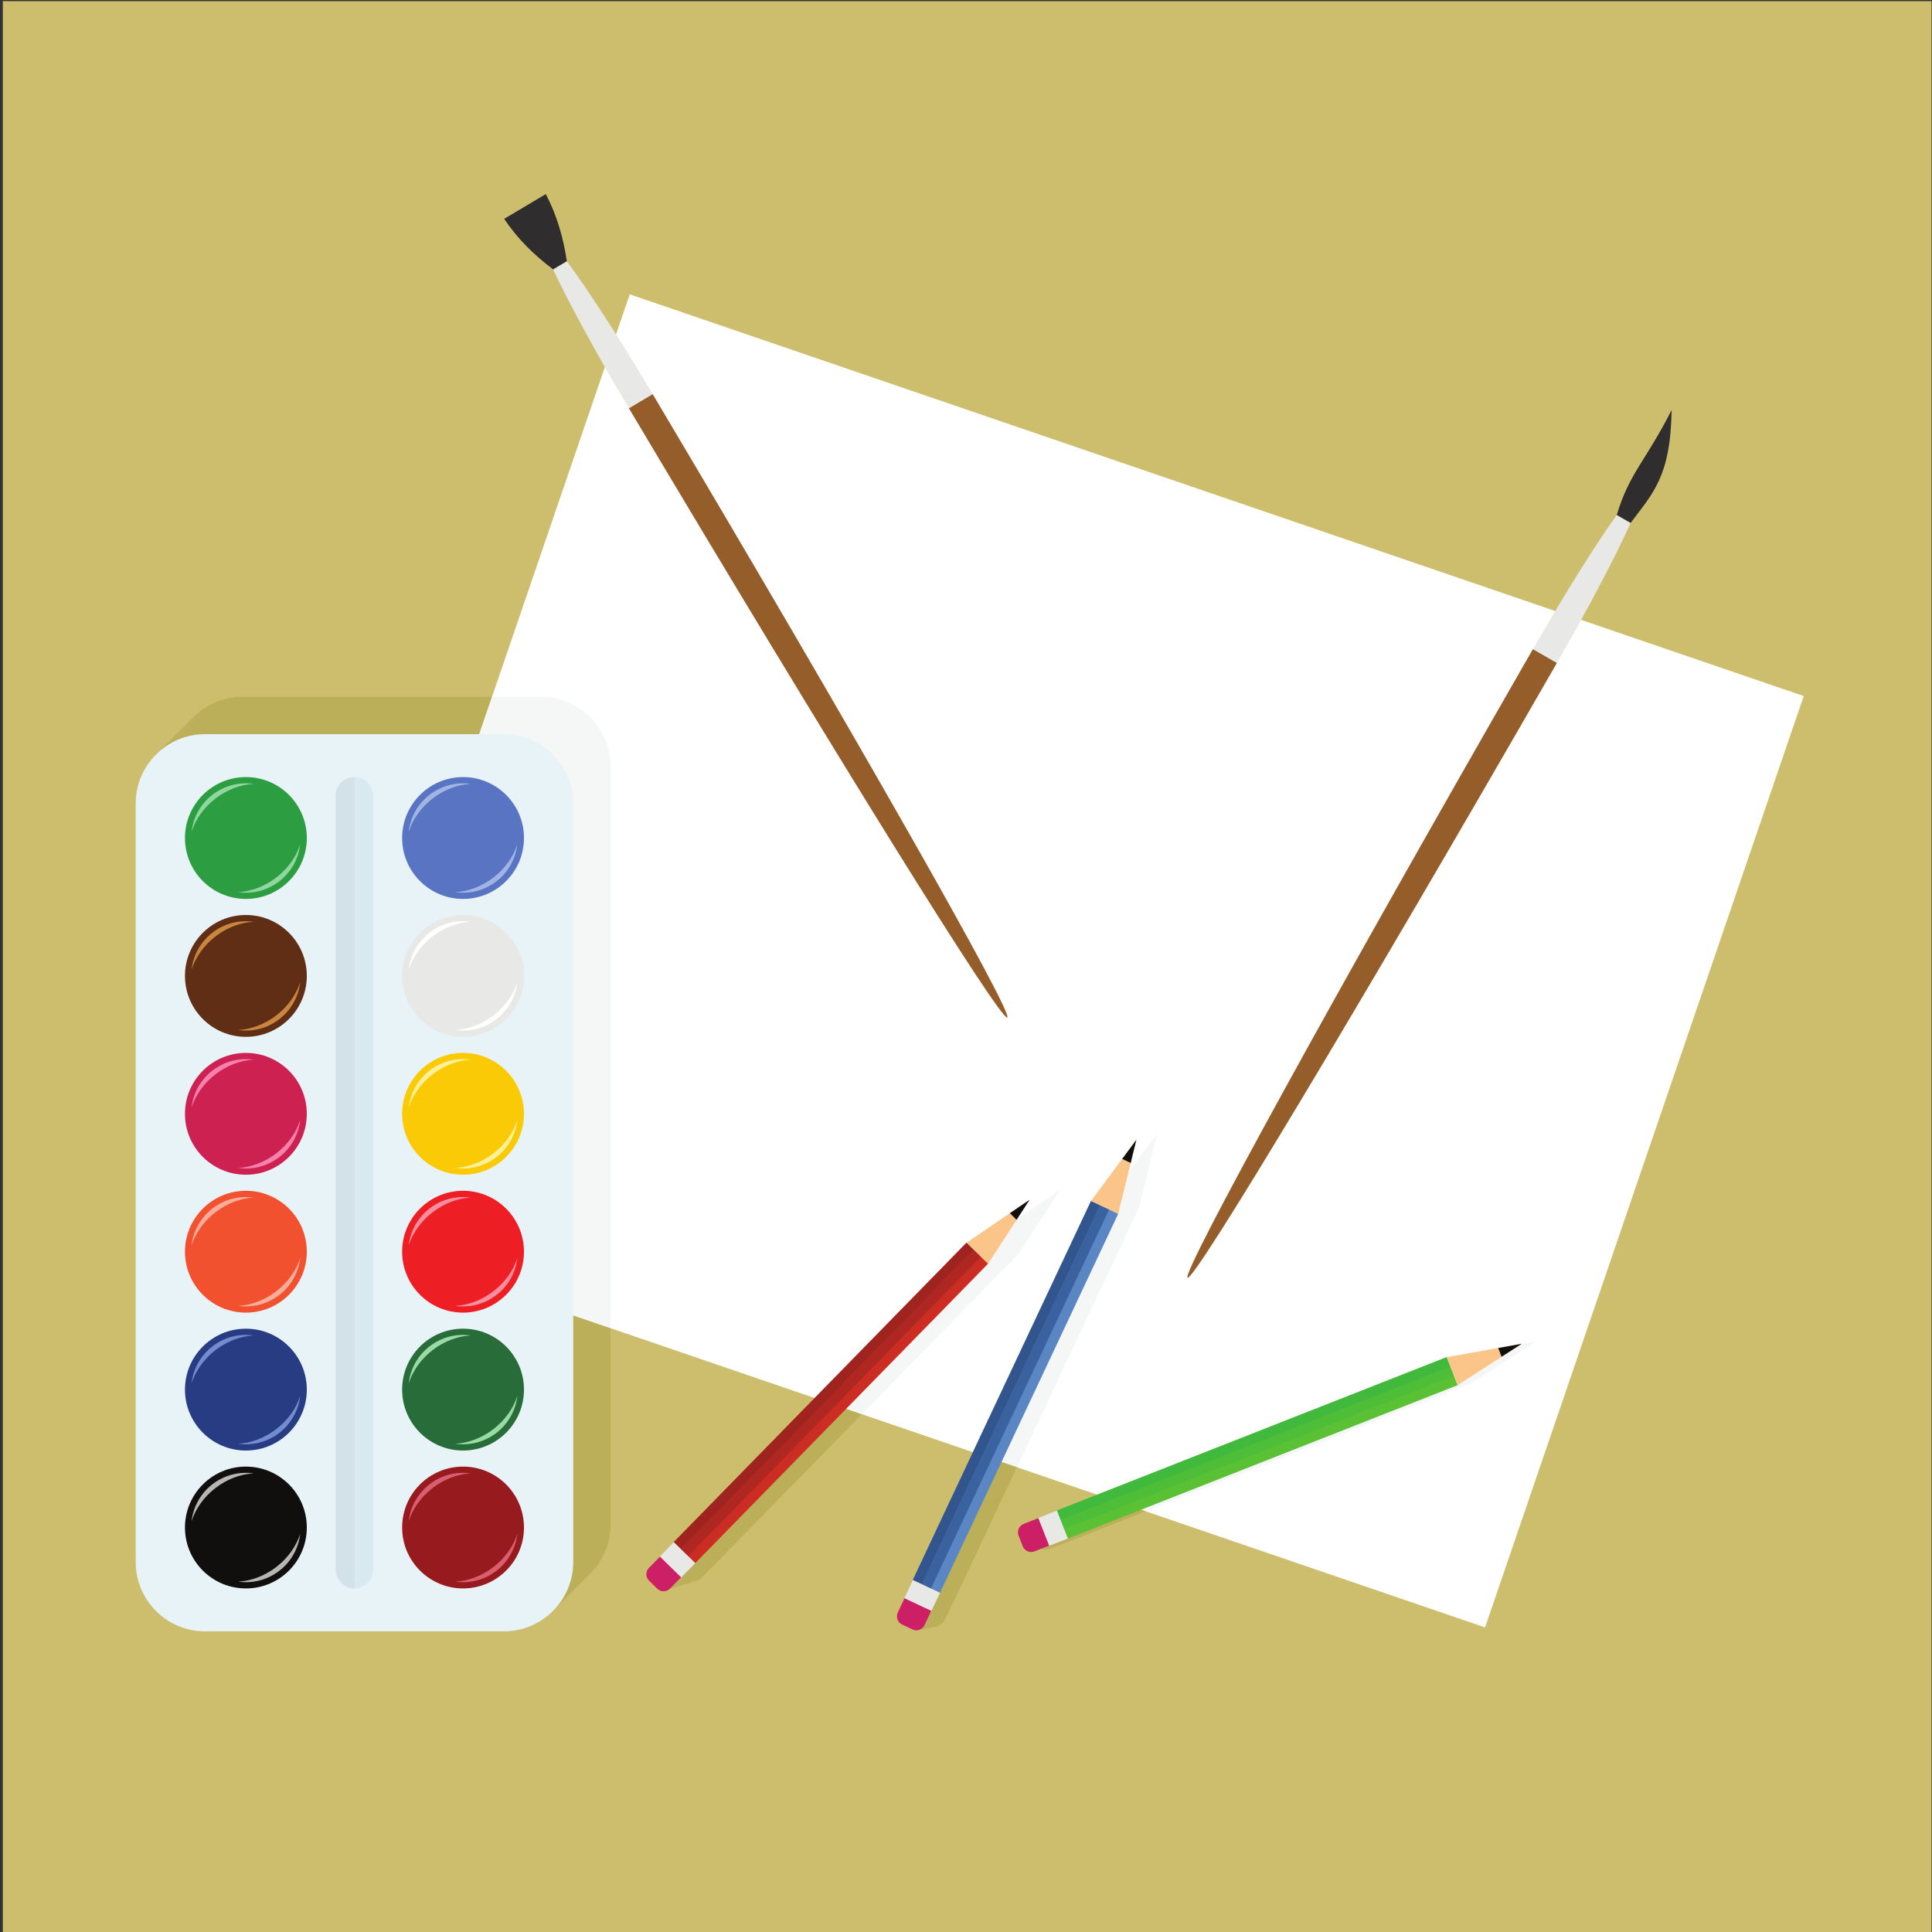 <?xml version="1.0" encoding="UTF-8"?>
<svg version="1.1" viewBox="0 0 800 800" xml:space="preserve" xmlns="http://www.w3.org/2000/svg"><rect x="0" y="0" width="800" height="800" fill="#333333" stroke="none"/><defs><clipPath id="a"><path d="m0 600h600v-600h-600z"/></clipPath></defs><g transform="matrix(1.333 0 0 -1.333 0 800)"><g clip-path="url(#a)" fill-rule="evenodd"><path d="m0.877-0.913h600.71v600.71h-600.71z" fill="#ccbe6c"/><path d="m195.62 508.72 364.69-124.79-98.996-289.32-364.69 124.79z" fill="#fff"/><path d="m355.88 130.7-13.63 4.665 111.52 43.884 11.649 2.075 4.357 0.778 7.287 1.298-9.936-6.416-9.939-6.417v-2e-3z" fill="#f5f6f6"/><path d="m315.9 144.38-8.879 3.04 38.334 81.532 7.045 9.504 2.638 3.556 4.408 5.947-1.765-7.19-1.059-4.299-2.823-11.488z" fill="#f5f6f6"/><path d="m75.256 383.69h77.577l-56.212-164.28 93.041-31.835v-61.08c0-5.932-2.437-11.325-6.357-15.224v-2e-3l-12.583-12.518-2.857 6.241h-92.609c-11.827 0-21.503 9.677-21.503 21.503v227.76l-5.279 11.528 11.433 11.428 0.334 0.335 0.072 0.072v-1e-3c3.878 3.756 9.152 6.078 14.943 6.078" fill="#bcaf59"/><path d="m189.66 187.57-93.041 31.835 56.212 164.28h15.324c11.828 0 21.505-9.676 21.505-21.504z" fill="#f5f6f6"/><path d="m214.57 119.76-3.432-3.51c-1.078-1.102-5.765-11.091-4.419-10.344 2.365 1.311 9.917 2.845 10.98 3.93l3.432 3.51 0.056-0.057 4.349 4.449 42.173 43.129-9.776 3.344-39.068-39.95-4.35-4.446z" fill="#bcaf59"/><path d="m267.71 160.86-9.776 3.344 51.9 53.077 9.776 6.66 9.778 6.66-6.441-9.921-6.441-9.923z" fill="#f5f6f6"/><path d="m63.659 372.09h92.9c11.828 0 21.504-9.676 21.504-21.504v-235.69c0-11.827-9.676-21.503-21.504-21.503h-92.9c-11.827 0-21.504 9.676-21.504 21.503v235.69c0 11.828 9.677 21.504 21.504 21.504" fill="#e8f3f7"/><path d="m76.381 273.08c10.452 0 18.924-8.472 18.924-18.924 0-10.451-8.472-18.924-18.924-18.924s-18.924 8.473-18.924 18.924c0 10.452 8.472 18.924 18.924 18.924" fill="#cd2251"/><path d="m76.381 230.25c10.452 0 18.924-8.475 18.924-18.924 0-10.452-8.472-18.925-18.924-18.925s-18.924 8.473-18.924 18.925c0 10.449 8.472 18.924 18.924 18.924" fill="#f25130"/><path d="m76.381 187.41c10.452 0 18.924-8.473 18.924-18.924 0-10.452-8.472-18.924-18.924-18.924s-18.924 8.472-18.924 18.924c0 10.451 8.472 18.924 18.924 18.924" fill="#283c84"/><path d="m143.84 315.92c10.453 0 18.925-8.473 18.925-18.924 0-10.45-8.472-18.924-18.925-18.924-10.45 0-18.923 8.474-18.923 18.924 0 10.451 8.473 18.924 18.923 18.924" fill="#e8e8e7"/><path d="m143.84 273.08c10.453 0 18.925-8.472 18.925-18.924 0-10.451-8.472-18.924-18.925-18.924-10.45 0-18.923 8.473-18.923 18.924 0 10.452 8.473 18.924 18.923 18.924" fill="#fbca07"/><path d="m143.84 230.25c10.453 0 18.925-8.475 18.925-18.924 0-10.452-8.472-18.925-18.925-18.925-10.45 0-18.923 8.473-18.923 18.925 0 10.449 8.473 18.924 18.923 18.924" fill="#ed1f24"/><path d="m143.84 187.41c10.453 0 18.925-8.473 18.925-18.924 0-10.452-8.472-18.924-18.925-18.924-10.45 0-18.923 8.472-18.923 18.924 0 10.451 8.473 18.924 18.923 18.924" fill="#286c39"/><path d="m143.84 144.57c10.453 0 18.925-8.471 18.925-18.922 0-10.452-8.472-18.923-18.925-18.923-10.45 0-18.923 8.471-18.923 18.923 0 10.451 8.473 18.922 18.923 18.922" fill="#971a1f"/><path d="m143.84 358.76c10.453 0 18.925-8.472 18.925-18.924 0-10.451-8.472-18.923-18.925-18.923-10.45 0-18.923 8.472-18.923 18.923 0 10.452 8.473 18.924 18.923 18.924" fill="#5974c2"/><path d="m76.381 144.57c10.452 0 18.924-8.471 18.924-18.922 0-10.452-8.472-18.923-18.924-18.923s-18.924 8.471-18.924 18.923c0 10.451 8.472 18.922 18.924 18.922" fill="#110f0d"/><path d="m76.381 358.76c10.452 0 18.924-8.472 18.924-18.924 0-10.451-8.472-18.923-18.924-18.923s-18.924 8.472-18.924 18.923c0 10.452 8.472 18.924 18.924 18.924" fill="#2c9d41"/><path d="m76.381 315.92c10.452 0 18.924-8.473 18.924-18.924 0-10.45-8.472-18.924-18.924-18.924s-18.924 8.474-18.924 18.924c0 10.451 8.472 18.924 18.924 18.924" fill="#602e15"/><path d="m59.509 341.8c0.513 4.386 2.723 8.569 6.497 11.48 3.773 2.91 8.38 3.986 12.753 3.368-3.982-0.221-8.169-1.733-11.834-4.56s-6.19-6.492-7.416-10.288m33.744-3.942c-0.513-4.386-2.724-8.57-6.497-11.48s-8.381-3.987-12.753-3.368c3.982 0.22 8.169 1.733 11.834 4.559 3.665 2.827 6.19 6.494 7.416 10.289" fill="#90d79f"/><path d="m59.509 298.97c0.513 4.386 2.723 8.57 6.497 11.481 3.773 2.908 8.38 3.985 12.753 3.367-3.982-0.222-8.169-1.733-11.834-4.56-3.665-2.826-6.19-6.493-7.416-10.288m33.744-3.942c-0.513-4.386-2.724-8.571-6.497-11.479-3.773-2.911-8.381-3.987-12.753-3.369 3.982 0.22 8.169 1.733 11.834 4.559 3.665 2.827 6.19 6.493 7.416 10.289" fill="#c9863f"/><path d="m59.509 256.13c0.513 4.388 2.723 8.57 6.497 11.481 3.773 2.911 8.38 3.986 12.753 3.369-3.982-0.221-8.169-1.735-11.834-4.561-3.665-2.825-6.19-6.493-7.416-10.289m33.744-3.941c-0.513-4.385-2.724-8.568-6.497-11.481-3.773-2.908-8.381-3.985-12.753-3.368 3.982 0.224 8.169 1.734 11.834 4.56 3.665 2.828 6.19 6.496 7.416 10.289" fill="#f681ad"/><path d="m59.509 213.29c0.513 4.387 2.723 8.572 6.497 11.48 3.773 2.911 8.38 3.988 12.753 3.369-3.982-0.22-8.169-1.735-11.834-4.559-3.665-2.829-6.19-6.495-7.416-10.29m33.744-3.941c-0.513-4.386-2.724-8.571-6.497-11.482-3.773-2.91-8.381-3.985-12.753-3.368 3.982 0.222 8.169 1.734 11.834 4.561s6.19 6.493 7.416 10.289" fill="#f9ac9a"/><path d="m59.509 170.46c0.513 4.387 2.723 8.57 6.497 11.481 3.773 2.911 8.38 3.985 12.753 3.368-3.982-0.222-8.169-1.735-11.834-4.561-3.665-2.827-6.19-6.492-7.416-10.288m33.744-3.941c-0.513-4.388-2.724-8.571-6.497-11.482-3.773-2.908-8.381-3.985-12.753-3.368 3.982 0.223 8.169 1.734 11.834 4.562 3.665 2.826 6.19 6.492 7.416 10.288" fill="#738ccf"/><path d="m59.509 127.62c0.513 4.385 2.723 8.57 6.497 11.481 3.773 2.911 8.38 3.985 12.753 3.368-3.982-0.222-8.169-1.734-11.834-4.561s-6.19-6.494-7.416-10.288m33.744-3.941c-0.513-4.387-2.724-8.571-6.497-11.481-3.773-2.911-8.381-3.986-12.753-3.366 3.982 0.22 8.169 1.732 11.834 4.559 3.665 2.826 6.19 6.492 7.416 10.288" fill="#b7b6b5"/><path d="m126.96 341.8c0.514 4.386 2.725 8.569 6.497 11.48 3.773 2.91 8.382 3.986 12.754 3.368-3.983-0.221-8.17-1.733-11.835-4.56-3.663-2.827-6.191-6.492-7.416-10.288m33.744-3.942c-0.512-4.386-2.723-8.57-6.497-11.48-3.772-2.91-8.379-3.987-12.753-3.368 3.982 0.22 8.17 1.733 11.834 4.559 3.665 2.827 6.192 6.494 7.416 10.289" fill="#a0b5e2"/><path d="m126.96 298.97c0.514 4.386 2.725 8.57 6.497 11.481 3.773 2.908 8.382 3.985 12.754 3.367-3.983-0.222-8.17-1.733-11.835-4.56-3.663-2.826-6.191-6.493-7.416-10.288m33.744-3.942c-0.512-4.386-2.723-8.571-6.497-11.479-3.772-2.911-8.379-3.987-12.753-3.369 3.982 0.22 8.17 1.733 11.834 4.559 3.665 2.827 6.192 6.493 7.416 10.289" fill="#fff"/><path d="m126.96 256.13c0.514 4.388 2.725 8.57 6.497 11.481 3.773 2.911 8.382 3.986 12.754 3.369-3.983-0.221-8.17-1.735-11.835-4.561-3.663-2.825-6.191-6.493-7.416-10.289m33.744-3.941c-0.512-4.385-2.723-8.568-6.497-11.481-3.772-2.908-8.379-3.985-12.753-3.368 3.982 0.224 8.17 1.734 11.834 4.56 3.665 2.828 6.192 6.496 7.416 10.289" fill="#fcf199"/><path d="m126.96 213.29c0.514 4.387 2.725 8.572 6.497 11.48 3.773 2.911 8.382 3.988 12.754 3.369-3.983-0.22-8.17-1.735-11.835-4.559-3.663-2.829-6.191-6.495-7.416-10.29m33.744-3.941c-0.512-4.386-2.723-8.571-6.497-11.482-3.772-2.91-8.379-3.985-12.753-3.368 3.982 0.222 8.17 1.734 11.834 4.561 3.665 2.827 6.192 6.493 7.416 10.289" fill="#f78ea0"/><path d="m126.96 170.46c0.514 4.387 2.725 8.57 6.497 11.481 3.773 2.911 8.382 3.985 12.754 3.368-3.983-0.222-8.17-1.735-11.835-4.561-3.663-2.827-6.191-6.492-7.416-10.288m33.744-3.941c-0.512-4.388-2.723-8.571-6.497-11.482-3.772-2.908-8.379-3.985-12.753-3.368 3.982 0.223 8.17 1.734 11.834 4.562 3.665 2.826 6.192 6.492 7.416 10.288" fill="#9adaa5"/><path d="m126.96 127.62c0.514 4.385 2.725 8.57 6.497 11.481 3.773 2.911 8.382 3.985 12.754 3.368-3.983-0.222-8.17-1.734-11.835-4.561-3.663-2.827-6.191-6.494-7.416-10.288m33.744-3.941c-0.512-4.387-2.723-8.571-6.497-11.481-3.772-2.911-8.379-3.986-12.753-3.366 3.982 0.22 8.17 1.732 11.834 4.559 3.665 2.826 6.192 6.492 7.416 10.288" fill="#d95e6f"/><path d="m110.11 358.76h1e-3c3.194 0 5.806-2.611 5.806-5.805v-240.42c0-3.194-2.612-5.804-5.806-5.804h-1e-3c-3.193 0-5.806 2.61-5.806 5.804v240.42c0 3.194 2.613 5.805 5.806 5.805" fill="#d9e9f0"/><path d="m110.11 358.76v-252.03c-3.193 0-5.806 2.612-5.806 5.804v240.42c0 3.193 2.613 5.805 5.806 5.805" fill="#d3e2e8"/><path d="m287.41 105.54-2.09-4.44c-0.655-1.395-1.96-7.648-0.444-7.369l5.327 0.97c1.516 0.276 2.764 1.099 3.419 2.495l2.09 4.441 0.072-0.034 2.645 5.631 17.463 37.144-8.879 3.04-17.026-36.214-2.649-5.63z" fill="#bcaf59"/><path d="m326.94 129.25-4.567-1.796c-1.434-0.565-2.145-2.199-1.582-3.634l1.307-3.322c0.565-1.435 2.201-2.145 3.635-1.582l4.568 1.798 0.027-0.073 5.789 2.279 19.764 7.774-13.63 4.665-9.55-3.757-5.789-2.278z" fill="#bcaf59"/><path d="m214.24 112.92-6.559 6.415-6.105-6.243c-1.078-1.103-1.058-2.885 0.044-3.963l2.553-2.495c1.101-1.079 2.885-1.06 3.962 0.044z" fill="#cd1f65"/><path d="m306.94 207.61-6.67 6.523-90.968-93.026 6.669-6.522z" fill="#cc2d23"/><path d="m304.72 209.78-2.224 2.176-90.969-93.025 2.225-2.175z" fill="#ae2721"/><path d="m302.49 211.96-2.223 2.174-90.968-93.026 2.222-2.173z" fill="#9f241f"/><path d="m319.82 227.45-9.776-6.66-9.777-6.662 3.336-3.263 3.334-3.26 6.443 9.923z" fill="#fbc589"/><path d="m319.82 227.45-6.119-4.167 2.088-2.042z" fill="#110f0d"/><path d="m215.97 114.58-6.669 6.522-4.351-4.446 6.671-6.525z" fill="#e8e8e7"/><path d="m290.9 103.23-8.3 3.904-3.716-7.904c-0.655-1.394-0.052-3.072 1.343-3.727l3.232-1.521c1.394-0.655 3.071-0.049 3.728 1.345z" fill="#cd1f65"/><path d="m347.36 223.11-8.442 3.97-55.362-117.74 8.444-3.972z" fill="#5a87c4"/><path d="m344.54 224.43-2.814 1.324-55.361-117.75 2.815-1.323z" fill="#3a629f"/><path d="m341.73 225.76-2.814 1.323-55.362-117.74 2.815-1.324z" fill="#32558e"/><path d="m353 246.09-7.046-9.505-7.046-9.503 4.224-1.984 4.22-1.986 2.826 11.49z" fill="#fbc589"/><path d="m353 246.09-4.408-5.949 2.642-1.241z" fill="#110f0d"/><path d="m292 105.36-8.444 3.972-2.647-5.631 8.445-3.97z" fill="#e8e8e7"/><path d="m329.46 121.43-3.359 8.537-8.123-3.197c-1.437-0.565-2.148-2.2-1.583-3.634l1.307-3.321c0.563-1.435 2.197-2.147 3.634-1.583z" fill="#cd1f65"/><path d="m452.8 169.87-3.416 8.683-121.08-47.642 3.416-8.682z" fill="#5bc134"/><path d="m451.66 172.77-1.138 2.894-121.08-47.641 1.139-2.893z" fill="#4ebd38"/><path d="m450.52 175.66-1.139 2.895-121.08-47.642 1.138-2.894z" fill="#40b93c"/><path d="m472.68 182.71-11.647-2.076-11.648-2.075 1.71-4.341 1.708-4.342 9.938 6.417z" fill="#fbc589"/><path d="m472.68 182.71-7.29-1.299 1.071-2.717z" fill="#110f0d"/><path d="m331.72 122.23-3.416 8.682-5.789-2.277 3.416-8.684z" fill="#e8e8e7"/><path d="m202.73 477.74c62.881-105.75 112.2-192.46 110.17-193.67s-54.67 83.532-117.55 189.28z" fill="#945d29"/><path d="m202.73 477.74c-10.36 17.424-20.141 32.468-26.653 41.272l-4.265-2.536c4.624-9.925 13.172-25.702 23.534-43.127z" fill="#e8e8e7"/><path d="m171.81 516.48c-5.643 4.257-10.86 9.228-15.194 15.689 4.426 2.632 8.504 5.057 12.931 7.689 3.607-6.894 5.483-13.851 6.528-20.842-3.255-1.934-1.011-0.601-4.265-2.536" fill="#2f2d2d"/><path d="m483.64 394.24c-61.305-106.67-112.67-192.18-114.73-191-2.057 1.183 45.975 88.615 107.28 195.28z" fill="#945d29"/><path d="m483.64 394.24c10.102 17.577 18.415 33.478 22.894 43.472l-4.304 2.473c-6.38-8.9-15.937-24.087-26.038-41.664z" fill="#e8e8e7"/><path d="m502.23 440.18c3.916 13.068 8.741 16.322 17.038 32.591-0.329-20.831-5.911-25.881-12.734-35.064-3.285 1.887-1.021 0.586-4.304 2.473" fill="#2f2d2d"/></g></g></svg>
